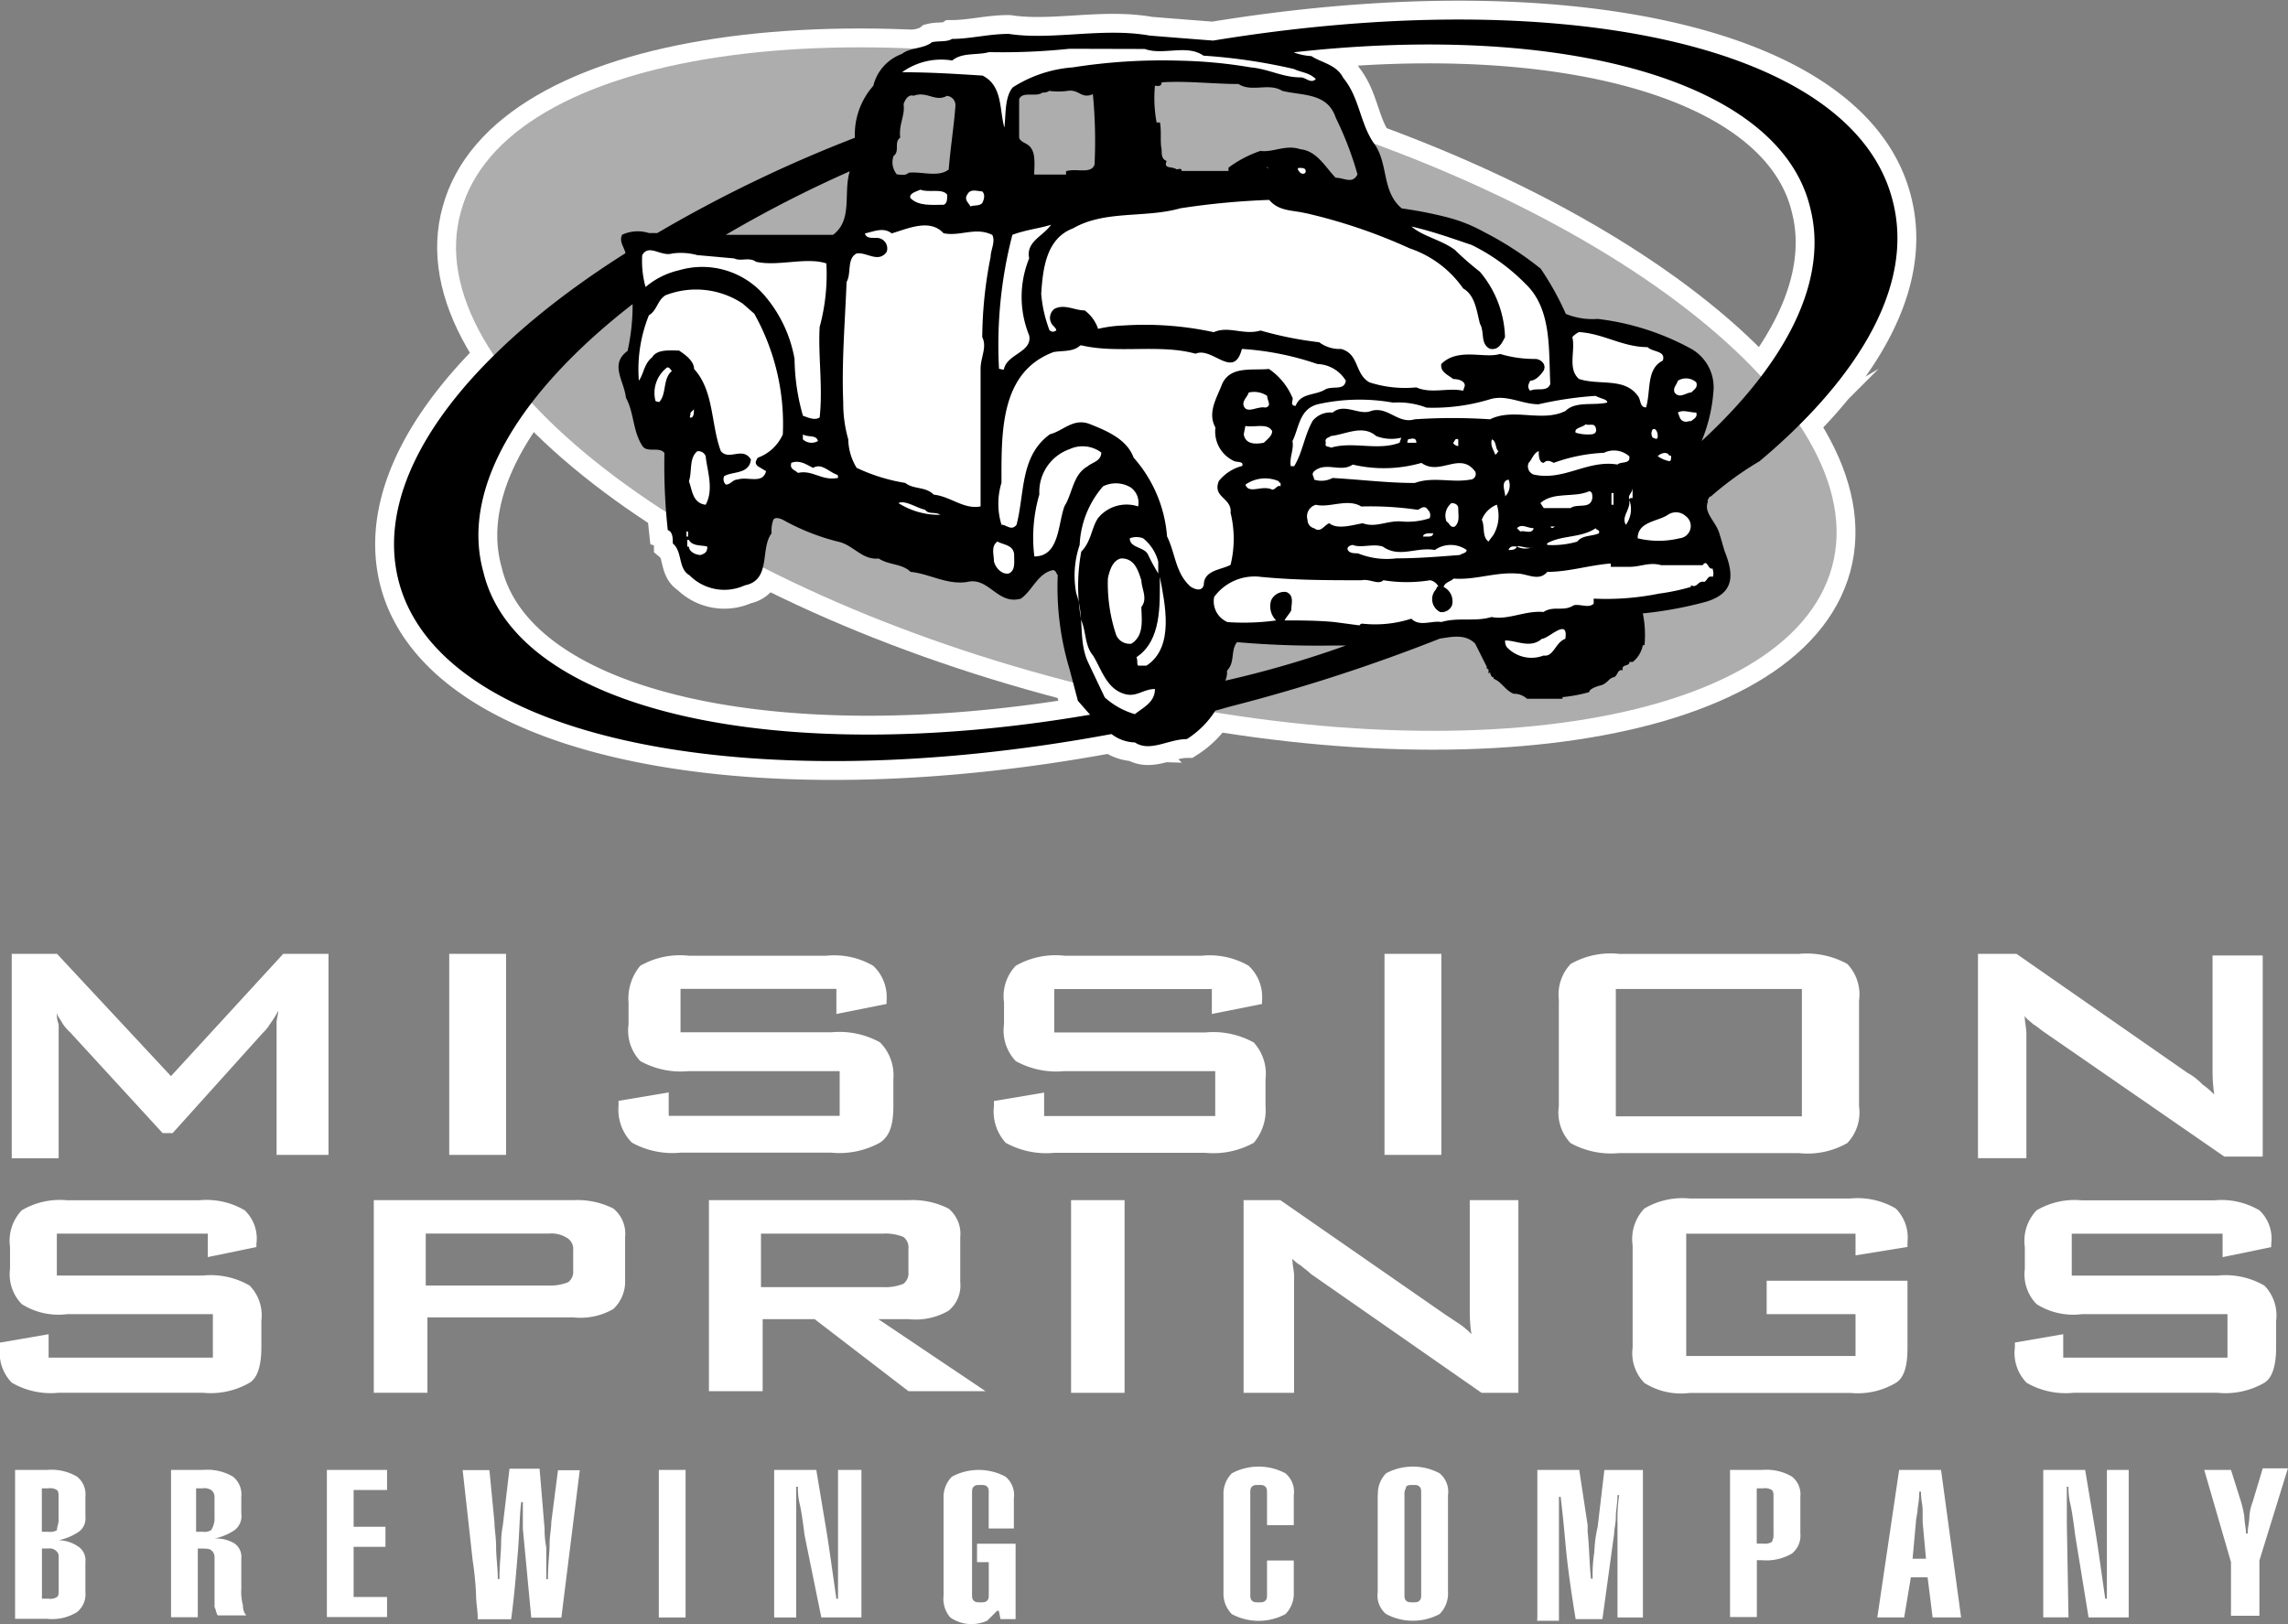 <?xml version="1.0" encoding="UTF-8"?> <svg xmlns="http://www.w3.org/2000/svg" width="68.422" height="48.583" viewBox="0 0 68.422 48.583"><rect x="0" y="0" width="68.422" height="48.583" fill="#808080" stroke="none"/><g id="Group_842" data-name="Group 842" transform="translate(0 -0.158)"><path id="Path_562" data-name="Path 562" d="M44.3,21.522l-.351-.4-.251-.952a8.465,8.465,0,0,1-.351-2.807c-.05-.05-.05-.15-.15-.15-.451.1-.6.6-.952.852-.7.2-.952-.652-1.6-.5-.6.1-1.153-.251-1.7-.3-.251-.251-.652-.2-.952-.4-.5.05-.752-.4-1.2-.5a6.686,6.686,0,0,1-1.654-.652c-.1-.05-.251-.1-.3,0a.977.977,0,0,0-.05.4c-.351.451,0,1.4-.8,1.554a1.463,1.463,0,0,1-1.654-.3c-.351-.2-.2-.7-.5-.952,0-.15,0-.351-.15-.4a17.747,17.747,0,0,1-.1-2.306c-.15-.2-.5,0-.652-.2-.3-.451-.251-1-.5-1.454-.05-.5-.5-1,.05-1.4a6.341,6.341,0,0,0,.15-1.4c-3.358,2.607-5.163,5.514-4.461,8.02,1,4.16,8.822,5.865,18.145,4.261m6.115-19.8a1.781,1.781,0,0,0,.5.1c.3.2.752.251.952.652.5.6.5,1.4.952,2.005.4.6.2,1.4.8,1.9a11.936,11.936,0,0,1,1.3.251,4.6,4.6,0,0,1,1.153.451,9.933,9.933,0,0,1,1.7,1.1,8.647,8.647,0,0,1,.752,1.353,2.113,2.113,0,0,0,.952.15,7.7,7.7,0,0,1,2.807.9,1.323,1.323,0,0,1,.652,1.3,4.749,4.749,0,0,1-.351,1.454C65.149,11,66.4,8.54,65.851,6.384c-.9-3.81-7.368-5.564-15.439-4.662M62.793,15.156c-.15.351.251.6.351,1,.05.15.1.351.15.5.3.752.251,1.253-.551,1.5a11.632,11.632,0,0,1-1.9.351,3.193,3.193,0,0,1,.05.952h-.05a.852.852,0,0,1-.3.5h-.1c0,.15-.251.05-.2.251-.15-.05-.15.15-.251.2-.2.05-.15.15-.4.251.2-.05-.351.05-.351.2a4.514,4.514,0,0,1-.8.15v.05H57.38a.569.569,0,0,0-.4-.15c-.251-.1-.351-.351-.6-.451,0-.05,0-.05-.05-.05l-.05-.1c0-.05,0-.05-.05,0v-.05c0-.1,0-.1-.05-.1l.1.05c.1,0-.15,0-.1-.1l-.351-.7c-.3-.3-.7-.2-1.053-.15a52.273,52.273,0,0,1-6.165,2.005c-.2.05-.351.1-.551.15a2.763,2.763,0,0,1-.852.852c-.551,0-1.1.4-1.554.1a1.2,1.2,0,0,1-.7-.251c-10.777,2.005-20,.2-21.3-4.511-.852-3.108,1.855-6.767,6.767-9.875-.05-.2-.2-.351-.1-.551a1.113,1.113,0,0,1,.8-.05h.251A40.546,40.546,0,0,1,37.28,4.279a2.2,2.2,0,0,1,.551-1.554,1.361,1.361,0,0,1,.852-.952c.251-.2.652-.15.9-.351.2-.05.451,0,.6-.1.551,0,1.1-.15,1.7-.15,1.3.2,2.807-.2,4.211.05.6.05,1.253.1,1.9.15,10.376-1.7,19.048.1,20.3,4.712.852,3.058-1.8,6.065-3.96,7.87a9.729,9.729,0,0,0-1.454,1.053c-.05,0-.1.1-.1.15" transform="translate(-11.715 0)" fill="#fff" stroke="#fff" stroke-miterlimit="10" stroke-width="1.128"></path><path id="Path_563" data-name="Path 563" d="M50.261,3.906C38.983.949,28.657,2.5,27.353,7.315,26,12.076,34.12,18.392,45.449,21.35c11.278,2.957,21.6,1.4,22.907-3.409,1.3-4.762-6.817-11.078-18.1-14.035" transform="translate(-13.569 -0.83)" fill="#adadad" stroke="#fff" stroke-miterlimit="10" stroke-width="1.128"></path><path id="Path_564" data-name="Path 564" d="M50.261,3.906C38.983.949,28.657,2.5,27.353,7.315,26,12.076,34.12,18.392,45.449,21.35c11.278,2.957,21.6,1.4,22.907-3.409,1.3-4.762-6.817-11.078-18.1-14.035" transform="translate(-13.569 -0.83)" fill="#adadad"></path><path id="Path_565" data-name="Path 565" d="M44.3,21.522l-.351-.4-.251-.952a8.465,8.465,0,0,1-.351-2.807c-.05-.05-.05-.15-.15-.15-.451.1-.6.6-.952.852-.7.2-.952-.652-1.6-.5-.6.1-1.153-.251-1.7-.3-.251-.251-.652-.2-.952-.4-.5.05-.752-.4-1.2-.5a6.686,6.686,0,0,1-1.654-.652c-.1-.05-.251-.1-.3,0a.977.977,0,0,0-.05.4c-.351.451,0,1.4-.8,1.554a1.463,1.463,0,0,1-1.654-.3c-.351-.2-.2-.7-.5-.952,0-.15,0-.351-.15-.4a17.747,17.747,0,0,1-.1-2.306c-.15-.2-.5,0-.652-.2-.3-.451-.251-1-.5-1.454-.05-.5-.5-1,.05-1.4a6.341,6.341,0,0,0,.15-1.4c-3.358,2.607-5.163,5.514-4.461,8.02,1,4.16,8.822,5.865,18.145,4.261m6.115-19.8a1.781,1.781,0,0,0,.5.1c.3.2.752.251.952.652.5.6.5,1.4.952,2.005.4.6.2,1.4.8,1.9a11.936,11.936,0,0,1,1.3.251,4.6,4.6,0,0,1,1.153.451,9.933,9.933,0,0,1,1.7,1.1,8.647,8.647,0,0,1,.752,1.353,2.113,2.113,0,0,0,.952.15,7.7,7.7,0,0,1,2.807.9,1.323,1.323,0,0,1,.652,1.3,4.749,4.749,0,0,1-.351,1.454C65.149,11,66.4,8.54,65.851,6.384c-.9-3.81-7.368-5.564-15.439-4.662M62.793,15.156c-.15.351.251.6.351,1,.05.15.1.351.15.5.3.752.251,1.253-.551,1.5a11.632,11.632,0,0,1-1.9.351,3.193,3.193,0,0,1,.05.952h-.05a.852.852,0,0,1-.3.5h-.1c0,.15-.251.05-.2.251-.15-.05-.15.15-.251.2-.2.05-.15.15-.4.251.2-.05-.351.05-.351.2a4.514,4.514,0,0,1-.8.15v.05H57.38a.569.569,0,0,0-.4-.15c-.251-.1-.351-.351-.6-.451,0-.05,0-.05-.05-.05l-.05-.1c0-.05,0-.05-.05,0v-.05c0-.1,0-.1-.05-.1l.1.05c.1,0-.15,0-.1-.1l-.351-.7c-.3-.3-.7-.2-1.053-.15a52.273,52.273,0,0,1-6.165,2.005c-.2.05-.351.1-.551.15a2.763,2.763,0,0,1-.852.852c-.551,0-1.1.4-1.554.1a1.2,1.2,0,0,1-.7-.251c-10.777,2.005-20,.2-21.3-4.511-.852-3.108,1.855-6.767,6.767-9.875-.05-.2-.2-.351-.1-.551a1.113,1.113,0,0,1,.8-.05h.251A40.546,40.546,0,0,1,37.28,4.279a2.2,2.2,0,0,1,.551-1.554,1.361,1.361,0,0,1,.852-.952c.251-.2.652-.15.9-.351.2-.05.451,0,.6-.1.551,0,1.1-.15,1.7-.15,1.3.2,2.807-.2,4.211.05.6.05,1.253.1,1.9.15,10.376-1.7,19.048.1,20.3,4.712.852,3.058-1.8,6.065-3.96,7.87a9.729,9.729,0,0,0-1.454,1.053c-.05,0-.1.1-.1.15" transform="translate(-11.715 0)"></path><path id="Path_566" data-name="Path 566" d="M91.6,37.412c-.3.1-.351.551-.652.5a1.009,1.009,0,0,1-1.1-.251.3.3,0,0,1-.05-.2c.351,0,.752.251,1.1-.05.2,0,.8-.652.7,0" transform="translate(-44.787 -18.145)" fill="#fff"></path><path id="Path_567" data-name="Path 567" d="M68.1,36.657H67.85c-.05-.05,0-.15-.05-.251.752-.5.7-1.554.7-2.406.15.8.451,2.105-.4,2.657" transform="translate(-33.815 -16.588)" fill="#fff"></path><path id="Path_568" data-name="Path 568" d="M67.1,33.552c0,.251.2.551,0,.8,0,.351.1.852-.3,1.1a.438.438,0,0,1-.451-.251,4.848,4.848,0,0,1-.251-1.7c.05-.251.15-.551.4-.6.4,0,.5.351.6.652" transform="translate(-32.967 -16.039)" fill="#fff"></path><path id="Path_569" data-name="Path 569" d="M90.251,32.19c.1-.05.351.1.5,0a.574.574,0,0,1-.5,0c-.05.1-.15.1-.251.1.05-.15.2-.1.251-.1Z" transform="translate(-44.887 -15.68)" fill="#fff"></path><path id="Path_570" data-name="Path 570" d="M91.926,34.669c.05-.05.1-.05.15-.1.05.15-.2.15-.2.351a.331.331,0,0,1-.3.05c-.2-.15-.1-.351-.1-.551.15-.2.451,0,.451.251" transform="translate(-45.61 -16.756)" fill="#fff"></path><path id="Path_571" data-name="Path 571" d="M76.751,35.042c.05-.05.05-.05.1-.05a3.517,3.517,0,0,0,1.454-.15c.251.251.6.05.9.1.5-.15,1,0,1.5-.15.5.1,1-.2,1.554-.15.3-.2.6,0,.9-.2.2-.05.451.1.6-.05v-.15a7.944,7.944,0,0,0,1.955-.15h0a6.446,6.446,0,0,0,.952-.2v-.05c.2.1.2-.15.4-.1.1-.05.1-.2.251-.15.05-.1,0-.2,0-.251-.15.05-.15-.3-.3-.1H85.774c-.351-.1-.6.05-.952.05H84.27v-.1c-.652.05-1.253.251-1.9.251-.251.3-.6.05-.9.05-.652-.05-1.253.2-1.9.15-.1.1-.251.1-.3.251a.475.475,0,0,1,.251.551.336.336,0,0,1-.351.2.43.43,0,0,1-.15-.652c.05-.05.05-.15.1-.1a.353.353,0,0,0-.251-.2,4.392,4.392,0,0,1-1.4,0c-.15.15-.4-.05-.652,0-1.053,0-1.955,0-3.008-.1a1.494,1.494,0,0,0-1.4.6.675.675,0,0,0,.4.752,7.058,7.058,0,0,0,1.454-.05.592.592,0,0,1-.15-.6.438.438,0,0,1,.451-.251c.251.1.15.351.15.551-.05.1-.15.2-.2.3.451,0,1,0,1.5.05h0Z" transform="translate(-36.1 -16.177)" fill="#fff"></path><path id="Path_572" data-name="Path 572" d="M81.443,32.15c.5.351,1,0,1.554.1a.828.828,0,0,1,.952,0c0,.1-.15.1-.2.15-.652.05-1.253.1-1.9.1a2.3,2.3,0,0,1-1.153-.15c-.1,0-.251,0-.3-.1s.1-.15.15-.15c.251.1.6-.05.9.05" transform="translate(-40.089 -15.64)" fill="#fff"></path><path id="Path_573" data-name="Path 573" d="M59.877,32.251c0,.251.05.5-.15.6-.2.05-.4-.15-.451-.351,0-.2-.1-.451.1-.6.2.1.451.1.5.351" transform="translate(-29.551 -15.541)" fill="#fff"></path><path id="Path_574" data-name="Path 574" d="M97.2,31.8h0Z" transform="translate(-48.478 -15.491)" fill="#fff"></path><path id="Path_575" data-name="Path 575" d="M41.6,32c0,.15-.05.2-.2.251-.15,0-.351-.1-.351-.251H41v-.2h.05c.1.2.4.15.551.2" transform="translate(-20.448 -15.491)" fill="#fff"></path><path id="Path_576" data-name="Path 576" d="M68.252,32.364h0v.351h0a5.466,5.466,0,0,1-.3-.551c-.1-.251-.551-.2-.551-.5a.553.553,0,0,1,.4,0,1.318,1.318,0,0,1,.451.7" transform="translate(-33.615 -15.403)" fill="#fff"></path><path id="Path_577" data-name="Path 577" d="M85.2,31.4c0,.1-.1.1-.15.1H84.9c0-.1.15-.1.3-.1" transform="translate(-42.343 -15.291)" fill="#fff"></path><line id="Line_36" data-name="Line 36" y1="0.15" transform="translate(20.552 16.059)" fill="none" stroke="#fff" stroke-miterlimit="10" stroke-width="0.047"></line><path id="Path_578" data-name="Path 578" d="M93.854,31.2v.05c-.2.1-.5.05-.652.251a2.629,2.629,0,0,1-.9.1v-.05c.451-.251,1-.15,1.454-.451,0,.05.1.05.1.1" transform="translate(-46.034 -15.142)" fill="#fff"></path><path id="Path_579" data-name="Path 579" d="M92.65,31c-.05,0-.1.1-.15,0Z" transform="translate(-46.134 -15.092)" fill="#fff"></path><path id="Path_580" data-name="Path 580" d="M91,31.033c-.05.2-.3.05-.4.1l-.1-.1c.15-.15.3,0,.5,0" transform="translate(-45.136 -15.075)" fill="#fff"></path><path id="Path_581" data-name="Path 581" d="M56.3,30.5h0Z" transform="translate(-28.079 -14.842)" fill="#fff"></path><path id="Path_582" data-name="Path 582" d="M88.751,30.6l-.15.2c-.2-.15-.1-.451-.2-.652a.8.8,0,0,1,.451-.451,1.126,1.126,0,0,1-.1.9" transform="translate(-44.089 -14.443)" fill="#fff"></path><path id="Path_583" data-name="Path 583" d="M79.591,29.7a9.726,9.726,0,0,1,1.7.1c.1-.05.2-.15.3,0a.22.22,0,0,1,.05.251,2.078,2.078,0,0,1-.8.1c-.451-.05-.8.2-1.2.05-.3.05-.752.2-1,0-.15.05-.251.3-.451.15a.256.256,0,0,1-.2-.251.359.359,0,0,1,.251-.451c.4.1.952-.2,1.353.05" transform="translate(-38.889 -14.391)" fill="#fff"></path><path id="Path_584" data-name="Path 584" d="M86.623,29.75c0,.251.05.4-.1.551-.15.05-.15-.1-.251-.15a.475.475,0,0,1,.15-.551c.1,0,.2.05.2.15" transform="translate(-43.014 -14.393)" fill="#fff"></path><path id="Path_585" data-name="Path 585" d="M54.853,29.928a2.262,2.262,0,0,1-1.253-.351c.2-.1.551.15.8.2.1.15.3.05.451.15" transform="translate(-26.733 -14.37)" fill="#fff"></path><path id="Path_586" data-name="Path 586" d="M96.958,30.152h0c-.15-.251.15-.451.1-.752a.8.8,0,0,1-.1.752" transform="translate(-48.336 -14.294)" fill="#fff"></path><line id="Line_37" data-name="Line 37" y1="0.351" transform="translate(48.221 14.906)" fill="none" stroke="#fff" stroke-miterlimit="10" stroke-width="0.062"></line><path id="Path_587" data-name="Path 587" d="M93.454,29.1c-.05.351-.451.15-.652.3H92l-.1-.15c.4-.351,1-.15,1.454-.351.1,0,.1.1.1.2" transform="translate(-45.835 -14.044)" fill="#fff"></path><path id="Path_588" data-name="Path 588" d="M97.29,29c-.05,0-.1,0-.1.05-.05-.15.1-.2.1-.351Z" transform="translate(-48.468 -13.945)" fill="#fff"></path><path id="Path_589" data-name="Path 589" d="M65.81,28.56a.557.557,0,0,1,.2.551,1.1,1.1,0,0,0-1.2.351c-.2.3-.2.7-.5,1a5.663,5.663,0,0,0,0,2.055c.15.351.1.752.351,1.053.251.4.4,1,.952,1.153.351.1.551-.15.9-.15,0,.4-.351.551-.6.752a2.308,2.308,0,0,1-.9-.5l-.5-1.053c-.3-.652-.1-1.353-.351-2.055a2.839,2.839,0,0,1,.1-1.454,2.86,2.86,0,0,1,.7-1.754.865.865,0,0,1,.852.05" transform="translate(-31.975 -13.804)" fill="#fff"></path><path id="Path_590" data-name="Path 590" d="M89.856,28.2a.461.461,0,0,1-.1.5c0-.15-.15-.451.1-.5" transform="translate(-44.743 -13.695)" fill="#fff"></path><path id="Path_591" data-name="Path 591" d="M75.353,28.268v.1c-.1-.05-.15.1-.251.1-.3-.15-.7.15-.8-.15a1.022,1.022,0,0,1,1-.1.049.049,0,0,0,.05.05" transform="translate(-37.057 -13.663)" fill="#fff"></path><path id="Path_592" data-name="Path 592" d="M83.168,27.451a.169.169,0,0,1-.15.251c-.551.1-1.1-.1-1.654.1-.8,0-1.6-.1-2.456-.15a.71.71,0,0,1-.551.05c0-.1-.1-.15,0-.251.351-.3.8.05,1.153-.2a4.067,4.067,0,0,0,2.055-.05c.551.4,1.153-.351,1.6.251" transform="translate(-39.057 -13.196)" fill="#fff"></path><path id="Path_593" data-name="Path 593" d="M48.543,27.518c.05,0,.05.05.05.1-.5.1-.752-.251-1.2-.15-.1-.1-.251-.1-.2-.3.251-.1.451.05.652.15.251-.15.451.1.7.2" transform="translate(-23.531 -13.164)" fill="#fff"></path><path id="Path_594" data-name="Path 594" d="M99.251,26.706c0-.05.05,0,.05,0,0,.05,0,.15-.05.15a.872.872,0,0,1-.351-.15c.1-.1.3-.15.351,0" transform="translate(-49.326 -12.903)" fill="#fff"></path><path id="Path_595" data-name="Path 595" d="M94.189,26.635c.05.251-.251.15-.351.251-.9-.15-1.6.5-2.506.3a.259.259,0,0,1-.15-.351c.1-.1.15-.3.3-.351,0,.1,0,.351.15.351.1-.1.2-.05.3,0a5.013,5.013,0,0,1,1.5-.3.686.686,0,0,1,.752.1" transform="translate(-45.467 -12.832)" fill="#fff"></path><path id="Path_596" data-name="Path 596" d="M41.6,26.65c.05.451.251,1,0,1.454-.4-.05-.4-.451-.5-.7.1-.3,0-.7.251-.9a.232.232,0,0,1,.251.15" transform="translate(-20.498 -12.847)" fill="#fff"></path><path id="Path_597" data-name="Path 597" d="M63.651,26.419c0,.251-.3.3-.4.4-.451.251-.451.8-.7,1.2-.2.551-.15,1.5-.9,1.5a4.593,4.593,0,0,1,.15-1.855,1.355,1.355,0,0,1,.9-1.353.929.929,0,0,1,.952.1" transform="translate(-30.719 -12.716)" fill="#fff"></path><path id="Path_598" data-name="Path 598" d="M89.187,26.151c-.05.05-.05.1-.1.1-.05-.15-.15-.251-.1-.451.15.05.1.3.2.351" transform="translate(-44.375 -12.498)" fill="#fff"></path><path id="Path_599" data-name="Path 599" d="M86.85,25.987c-.05,0-.15-.05-.15-.1.05-.05.05-.15.15-.1Z" transform="translate(-43.241 -12.485)" fill="#fff"></path><path id="Path_600" data-name="Path 600" d="M84.228,25.875h-.251c-.05,0,0-.05,0-.1.05,0,.251-.1.251.1" transform="translate(-41.872 -12.473)" fill="#fff"></path><path id="Path_601" data-name="Path 601" d="M48.351,25.7a.382.382,0,0,1-.451-.05V25.5c.15.1.4,0,.451.2" transform="translate(-23.89 -12.349)" fill="#fff"></path><path id="Path_602" data-name="Path 602" d="M81.346,25.483l-.05.15c-.652.251-1.4-.05-2.055.15-.05-.05-.2,0-.15-.15-.05-.15.1-.15.15-.2.451-.05.952-.351,1.353,0a1.261,1.261,0,0,0,.752.05" transform="translate(-39.441 -12.232)" fill="#fff"></path><path id="Path_603" data-name="Path 603" d="M98.713,25.391c0,.15-.1.05-.15.05a.228.228,0,0,1,0-.251c.1-.05.15.1.15.2" transform="translate(-49.139 -12.189)" fill="#fff"></path><path id="Path_604" data-name="Path 604" d="M75.052,25.15c0,.15-.15.251-.251.351-.251.05-.551.05-.6-.251L74.25,25c.3.05.652-.1.8.15" transform="translate(-37.007 -12.099)" fill="#fff"></path><path id="Path_605" data-name="Path 605" d="M94.595,25c.05.15-.05.2-.15.2a1.245,1.245,0,0,1-.451-.05c-.05-.15.2-.15.3-.251.1.05.251-.05.3.1" transform="translate(-46.875 -12.049)" fill="#fff"></path><path id="Path_606" data-name="Path 606" d="M100.651,24.156c.05.15-.1.2-.15.251-.1,0-.15.05-.251,0s-.1-.15-.15-.251c.15-.1.351,0,.551,0" transform="translate(-49.924 -11.656)" fill="#fff"></path><path id="Path_607" data-name="Path 607" d="M41.178,24.251c-.05,0,0-.05,0-.15l.1-.1c0,.1,0,.251-.1.251" transform="translate(-20.526 -11.6)" fill="#fff"></path><path id="Path_608" data-name="Path 608" d="M86.463,23.4c-.4.1-.952-.05-1.253.251-.7.351-1.554-.1-2.256.251a16.936,16.936,0,0,0-2.256,0c-.5.15-.8-.4-1.3-.251-.351.15-.8-.251-1.153.05a.675.675,0,0,0-.6.251c-.251.451-.3.952-.551,1.353h-.1c-.05-.251.1-.5.05-.752.2-.4.2-.952.752-1.1a5.7,5.7,0,0,1,2.256-.05,2.331,2.331,0,0,1,1,.15,5.842,5.842,0,0,0,1.9-.251c.5-.15.952.15,1.454.15a10.773,10.773,0,0,1,1.7-.251c.2.1.351.1.351.2" transform="translate(-38.393 -11.201)" fill="#fff"></path><path id="Path_609" data-name="Path 609" d="M74.892,23.081c0,.15.15.3-.05.351-.251-.05-.551.2-.652-.05-.05-.15.1-.251.15-.4a.7.7,0,0,1,.551.1" transform="translate(-36.997 -11.082)" fill="#fff"></path><path id="Path_610" data-name="Path 610" d="M100.538,22.281c.05.15-.05.2-.15.3-.15,0-.351.2-.5,0-.05-.15.05-.2.1-.351a.456.456,0,0,1,.551.05" transform="translate(-49.811 -10.683)" fill="#fff"></path><path id="Path_611" data-name="Path 611" d="M39.585,21.6c-.3.251-.15.7-.4.952,0-.05-.05,0-.1-.05a.959.959,0,0,1,.351-1c.1,0,.1.1.15.1" transform="translate(-19.484 -10.354)" fill="#fff"></path><path id="Path_612" data-name="Path 612" d="M55.4,11.05c0,.15,0,.251-.1.3-.351,0-.752.05-1-.2-.05-.15.2-.2.3-.251.251.1.652-.05.8.15" transform="translate(-27.075 -5.067)" fill="#fff"></path><path id="Path_613" data-name="Path 613" d="M61.068,2.5c.551.2,1.253-.15,1.754.2a16.805,16.805,0,0,1,2.707.4c.2.1.451.1.652.3-.15.15-.3-.05-.451-.05-.551,0-.952-.251-1.5-.3a14.276,14.276,0,0,0-2.105-.2,17.247,17.247,0,0,0-3.208.2,3.864,3.864,0,0,0-1.8.6c-.251.3-.2.852-.251,1.2-.15-.551-.05-1.253-.652-1.554-.8-.05-1.554-.1-2.406-.1a2,2,0,0,1,1.5-.351c.3-.251.752-.15,1.1-.251a19.317,19.317,0,0,0,2.406-.1Z" transform="translate(-26.832 -0.877)" fill="#fff"></path><path id="Path_614" data-name="Path 614" d="M70.02,11.9a16.2,16.2,0,0,1,3.108,1.053,3.189,3.189,0,0,1,1.6,1.2c.351.2.4.652.5,1.053.15.251,0,.6.3.752.251.05.351-.15.451-.351a3.167,3.167,0,0,0-.752-1.955A8.714,8.714,0,0,1,74.481,13c-.4-.3-.952-.4-1.3-.7.652.15,1.2.351,1.8.551a5.917,5.917,0,0,1,1.6,1.153c.8.752.7,1.955.752,3.008-.1.251-.4.1-.6.2-.1-.1-.05-.2,0-.3.15,0,.3-.15.4-.3.1-.2-.1-.351-.251-.351a3.562,3.562,0,0,1-1.053-.15c-.451.15-1.253-.2-1.754.3-.05.251.251.351.351.451.15,0,.351.05.351.2l-.05.15c-.451-.1-.952.1-1.4-.1a3.455,3.455,0,0,1-1.4-.15c-.451-.251-.3-.852-.852-1a1.007,1.007,0,0,1-.652-.2,10.872,10.872,0,0,1-1.754-.351c-.5.15-.952-.15-1.4.05a9.728,9.728,0,0,0-2.707-.2,3.869,3.869,0,0,0-.752.1,1.132,1.132,0,0,0-.4-.551c-.3,0-.6-.2-.9-.05a.338.338,0,0,0-.05.5c.05.05.1.1.1.15-.1.05-.1.05-.2,0a3.935,3.935,0,0,1-.251-1.1c.05-.752.15-1.654.952-1.955.952-.551,2.155-.3,3.208-.6a22.726,22.726,0,0,1,2.657-.251c.3.351.7.3,1.1.4" transform="translate(-30.972 -5.366)" fill="#fff"></path><path id="Path_615" data-name="Path 615" d="M65.42,20.451c.5-.251,1.153.8,1.4-.15a8.583,8.583,0,0,1,2.256.451,1.034,1.034,0,0,1,.852.5c-.05.3-.351.15-.6.251-.3.2-.752.1-.9.5-.2,0-.05-.2-.1-.251a1.958,1.958,0,0,0-.7-.852c-.5.05-1.153-.1-1.4.451-.15.4-.451.852-.2,1.3a.971.971,0,0,0,.551,1c.1.05.3,0,.251.15a1.318,1.318,0,0,0-.7.451c-.2.5.4.5.351.952a3.259,3.259,0,0,1,0,1.554c-.251.15-.8.15-.8.6-.05.2-.251.15-.4.05-.451-.4-.451-1-.7-1.5a4.011,4.011,0,0,0-1-2.356c-.2-.551-.8-.8-1.3-1s-.8.2-1.2.3c-.9.652-.752,1.754-1,2.707-.15.2-.3,0-.451,0a2.134,2.134,0,0,1,0-1.253c0-1.5-.05-3.308,1.554-3.91.251-.05.6,0,.8-.2h.05c1.053.251,2.356-.05,3.409.251" transform="translate(-29.681 -9.705)" fill="#fff"></path><path id="Path_616" data-name="Path 616" d="M53.294,13.263c.5.1.952-.2,1.454.05.1.2-.05.451-.05.652a12.632,12.632,0,0,0-.251,2.406c.15.3-.05.6-.05.952v4.11c-.5.1-.9-.3-1.4-.351-.251-.251-.6-.15-.852-.351a5.4,5.4,0,0,1-1.454-.451,1.69,1.69,0,0,1-.251-.852,3.909,3.909,0,0,1-.15-1.1c-.05-1.2.05-2.356.1-3.609.15-.251,0-.7.3-.852.3-.05.652.3.9-.05a.317.317,0,0,0-.2-.4c-.15-.05-.4.05-.451-.15.251-.05.551-.2.8,0,.5-.15,1.153-.451,1.554,0" transform="translate(-25.073 -6.127)" fill="#fff"></path><path id="Path_617" data-name="Path 617" d="M41.043,14.754c.2.1.451-.05.652.1.652.15,1.5-.15,2.105.05a6.013,6.013,0,0,1-.2,1.9c-.05.852.1,1.8,0,2.707-.15.1-.351,0-.5-.05a6.366,6.366,0,0,1-.251-1.7,3.973,3.973,0,0,0-.9-1.9,2.458,2.458,0,0,0-2.556-.752,2.368,2.368,0,0,0-1,.5,2.93,2.93,0,0,1-.1-.952c.2-.351.551.05.9-.05a1.847,1.847,0,0,1,.752.05Z" transform="translate(-19.088 -6.866)" fill="#fff"></path><path id="Path_618" data-name="Path 618" d="M41.546,17.561A6.753,6.753,0,0,1,42.4,21.17a1.3,1.3,0,0,1-.752.7c-.05.1-.1.15,0,.251l.251.15c-.1.4-.551.15-.852.251-.15,0-.2.15-.351.15a.22.22,0,0,1-.05-.251c.251-.15.752-.05.8-.5-.251-.4-.652.05-.9-.251-.3-.8-.2-1.8-.8-2.456,0-.251-.3-.451-.451-.551-.251,0-.652-.05-.8.2-.251.2-.251.5-.4.7a4.334,4.334,0,0,1,.3-1.955c.251-.15.251-.451.5-.6a2.523,2.523,0,0,1,2.306.251Z" transform="translate(-18.99 -8.019)" fill="#fff"></path><path id="Path_619" data-name="Path 619" d="M61.142,13c-.251.351-.752.5-.652,1a3.058,3.058,0,0,0,0,2.306c.1.5-.652.551-.752,1,0,.05-.1,0-.15,0a13.15,13.15,0,0,1,.4-4.01c.4-.15.852-.2,1.153-.3" transform="translate(-29.713 -6.114)" fill="#fff"></path><path id="Path_620" data-name="Path 620" d="M96.056,19.851c.15.15.551.1.451.4-.5.251-.351.9-.5,1.4-.2,0-.15-.251-.251-.351-.4-.551-1.153-.3-1.754-.5-.351-.3-.1-.852-.2-1.253a.692.692,0,0,1,.2-.15c.752.05,1.3.451,2.055.451" transform="translate(-46.782 -9.306)" fill="#fff"></path><path id="Path_621" data-name="Path 621" d="M99.154,30.274a.369.369,0,0,1-.2.652,2.648,2.648,0,0,1-1.253,0c0-.5.6-.5.9-.7a.429.429,0,0,1,.551.05" transform="translate(-48.727 -14.666)" fill="#fff"></path><path id="Path_622" data-name="Path 622" d="M58.118,10.975c.1.1.05.251,0,.351-.1.1-.251.05-.351.1-.05-.1-.2-.2-.1-.351.1-.2.3-.1.451-.1" transform="translate(-28.744 -5.092)" fill="#fff"></path><path id="Path_623" data-name="Path 623" d="M77.663,9.7h0c0,.1-.15.1-.2,0-.05-.05-.05-.1,0-.1.1,0,.2,0,.2.1" transform="translate(-38.615 -4.419)" fill="#fff"></path><path id="Path_624" data-name="Path 624" d="M75.65,9.55H75.6V9.5h0a.049.049,0,0,0,.05.05" transform="translate(-37.705 -4.369)" fill="#fff"></path><path id="Path_625" data-name="Path 625" d="M76.709,38h-.351a27.692,27.692,0,0,1-2.907-.1c-.2.251-.05.6-.3.852a.636.636,0,0,1-.05.3A30.912,30.912,0,0,0,76.709,38" transform="translate(-36.458 -18.533)" fill="#adadad"></path><path id="Path_626" data-name="Path 626" d="M43.3,11.7h3.208c.6-.451.3-1.253.5-1.9A36.731,36.731,0,0,0,43.3,11.7" transform="translate(-21.596 -4.518)" fill="#adadad"></path><path id="Path_627" data-name="Path 627" d="M71.394,4.536c.4.251.9-.05,1.3.2.6.15,1.353.05,1.6.8a9.969,9.969,0,0,1,.652,1.7c-.15.3-.4.1-.652.1-.3-.3-.551-.8-1.053-.852-.451-.15-.8.1-1.2.05a3.466,3.466,0,0,0-.952.5v.1h-1.4c0-.1-.1-.05-.15-.05-.15-.1-.4,0-.3-.251-.15-.05-.15-.2-.15-.351-.05-.2,0-.551-.05-.8h-.1a3.981,3.981,0,0,1-.05-1.1c.05,0,.2.05.2-.1.752-.05,1.554.05,2.306.05" transform="translate(-34.351 -1.861)" fill="#adadad"></path><path id="Path_628" data-name="Path 628" d="M62.254,4.994c.351-.05.4.251.752.1a14.591,14.591,0,0,1,.05,2.105c-.1.3-.551.1-.852.2v.1h-.952c0-.251.05-.6-.1-.8-.1-.15-.3-.15-.351-.3V5.245c.1-.251.5-.05.7-.2a.3.3,0,0,0,.2-.05,1.994,1.994,0,0,0,.551,0Z" transform="translate(-30.324 -2.119)" fill="#adadad"></path><path id="Path_629" data-name="Path 629" d="M54.874,5.262a.281.281,0,0,1,.251.3c-.05.652-.15,1.253-.2,1.9-.3.251-.852.05-1.2.1-.1.1-.251.05-.351.05a.567.567,0,0,1-.1-.551c.2-.15,0-.4.2-.551-.05-.4.15-.652.1-1,.05-.15.15-.3.3-.251.4-.15.652.2,1,0" transform="translate(-26.553 -2.236)" fill="#adadad"></path><path id="Path_630" data-name="Path 630" d="M66.517,72.153H61.955v1.253h4.361a2.32,2.32,0,0,1,1.4.3,1.274,1.274,0,0,1,.351,1.053v.8c0,.5-.1.9-.351,1.053a2.32,2.32,0,0,1-1.4.3H62.005a2.32,2.32,0,0,1-1.4-.3,1.274,1.274,0,0,1-.351-1.053v-.15L61.7,75.16v.7h4.912v-1.3H62.256a2.046,2.046,0,0,1-1.353-.3,1.274,1.274,0,0,1-.351-1.053v-.652a1.325,1.325,0,0,1,.351-1.1,2.243,2.243,0,0,1,1.353-.3h3.96a2.243,2.243,0,0,1,1.353.3,1.162,1.162,0,0,1,.351,1v.1l-1.454.3v-.7Zm-11.028,0H50.426v3.659h5.063V74.559H52.832v-1h4.211v2.005c0,.551-.1.9-.351,1.053a2.243,2.243,0,0,1-1.353.3H50.527a2.046,2.046,0,0,1-1.353-.3,1.274,1.274,0,0,1-.351-1.053V72.5a1.325,1.325,0,0,1,.351-1.1,2.243,2.243,0,0,1,1.353-.3h4.812a2.243,2.243,0,0,1,1.353.3,1.225,1.225,0,0,1,.351,1v.15l-1.554.251v-.652m-18.3,4.762V71.15h1.1l4.912,3.409.451.3a2.18,2.18,0,0,1,.351.3,4.41,4.41,0,0,1-.05-.7V71.15h1.454v5.764h-1.1L39.2,73.356c-.1-.1-.251-.2-.3-.251a1.094,1.094,0,0,1-.251-.2c0,.2.05.351.05.5v3.509h-1.5M32.03,71.15h1.6v5.764h-1.6ZM21.2,76.915V71.15h5.965a2.392,2.392,0,0,1,1.2.251.972.972,0,0,1,.351.852v1.353a.972.972,0,0,1-.351.852,1.958,1.958,0,0,1-1.2.251h-.9l3.208,2.155H27.168l-2.807-2.155H22.807v2.155H21.2m5.213-4.712H22.757v1.6h3.659a1.44,1.44,0,0,0,.6-.1.39.39,0,0,0,.15-.351v-.7a.39.39,0,0,0-.15-.351,1.44,1.44,0,0,0-.6-.1M11.178,76.915V71.15h5.965a2.392,2.392,0,0,1,1.2.251.972.972,0,0,1,.351.852v1.3a1.123,1.123,0,0,1-.351.852,1.958,1.958,0,0,1-1.2.251H12.782v2.256h-1.6m5.213-4.762H12.732v1.554h3.659a1.44,1.44,0,0,0,.6-.1.39.39,0,0,0,.15-.351v-.6a.39.39,0,0,0-.15-.351.871.871,0,0,0-.6-.15m-10.125,0H1.7v1.253H6.065a2.32,2.32,0,0,1,1.4.3,1.274,1.274,0,0,1,.351,1.053v.8c0,.5-.1.9-.351,1.053a2.32,2.32,0,0,1-1.4.3H1.754a2.32,2.32,0,0,1-1.4-.3A1.274,1.274,0,0,1,0,75.561v-.15l1.454-.251v.7H6.366v-1.3H2.005a2.046,2.046,0,0,1-1.353-.3A1.274,1.274,0,0,1,.3,73.205v-.652a1.325,1.325,0,0,1,.351-1.1,2.243,2.243,0,0,1,1.353-.3h3.96a2.243,2.243,0,0,1,1.353.3,1.162,1.162,0,0,1,.351,1v.1l-1.454.3v-.7" transform="translate(0 -35.091)" fill="#fff" fill-rule="evenodd"></path><path id="Path_631" data-name="Path 631" d="M59.5,62.515V56.5H60.65l5.113,3.559a1.762,1.762,0,0,1,.451.351,2.18,2.18,0,0,1,.351.3,4.765,4.765,0,0,1-.05-.7V56.55h1.5v6.015H66.866L61.5,58.856c-.15-.1-.251-.2-.351-.251-.1-.1-.2-.15-.251-.251,0,.2.05.351.05.551v3.709H59.5ZM48.67,61.362h5.564v-3.81H48.67Zm-1.7-3.459a1.325,1.325,0,0,1,.351-1.1,2.4,2.4,0,0,1,1.454-.3h5.363a2.506,2.506,0,0,1,1.454.3,1.325,1.325,0,0,1,.351,1.1v3.158a1.325,1.325,0,0,1-.351,1.1,2.4,2.4,0,0,1-1.454.3H48.77a2.506,2.506,0,0,1-1.454-.3,1.325,1.325,0,0,1-.351-1.1V57.9m-5.213-1.4h1.7v6.015h-1.7ZM36.64,57.553H31.878v1.3h4.511a2.506,2.506,0,0,1,1.454.3,1.392,1.392,0,0,1,.351,1.1v.8a1.513,1.513,0,0,1-.351,1.1,2.506,2.506,0,0,1-1.454.3H31.878a2.506,2.506,0,0,1-1.454-.3,1.392,1.392,0,0,1-.351-1.1v-.15l1.5-.251v.7H36.69V60.009H32.179a2.506,2.506,0,0,1-1.454-.3,1.325,1.325,0,0,1-.351-1.1v-.652a1.325,1.325,0,0,1,.351-1.1,2.4,2.4,0,0,1,1.454-.3h4.11a2.32,2.32,0,0,1,1.4.3,1.285,1.285,0,0,1,.4,1.053V58l-1.5.3v-.752m-11.128,0H20.7v1.3h4.511a2.506,2.506,0,0,1,1.454.3,1.4,1.4,0,0,1,.4,1.1v.8c0,.551-.1.9-.4,1.1a2.506,2.506,0,0,1-1.454.3H20.7a2.506,2.506,0,0,1-1.454-.3,1.4,1.4,0,0,1-.4-1.1v-.15l1.5-.251v.7h5.113V60.009H20.951a2.506,2.506,0,0,1-1.454-.3,1.325,1.325,0,0,1-.351-1.1v-.652a1.513,1.513,0,0,1,.351-1.1,2.4,2.4,0,0,1,1.454-.3h4.11a2.32,2.32,0,0,1,1.4.3,1.285,1.285,0,0,1,.4,1.053V58l-1.5.3v-.752M13.783,56.5h1.7v6.015h-1.7ZM.7,62.515V56.5H2.053l3.409,3.659L8.82,56.5h1.353v6.015H8.62v-3.96c0-.1.05-.251.05-.351a2.8,2.8,0,0,1-.251.4,1.093,1.093,0,0,1-.2.251L5.512,61.863h-.3L2.454,58.856a1.329,1.329,0,0,1-.251-.3c-.05-.1-.15-.2-.15-.3a.743.743,0,0,0,.05.351v4.01H.7" transform="translate(-0.349 -27.81)" fill="#fff" fill-rule="evenodd"></path><path id="Path_632" data-name="Path 632" d="M67.166,91.611V89.957l-.8-2.757h.8l.3.952a3.2,3.2,0,0,1,.1.451c0,.15.05.351.05.5h.05c0-.2.05-.351.05-.5a1.464,1.464,0,0,1,.1-.451l.3-1h.752l-.852,2.757v1.654h-.852Zm-5.614,0V87.2h1.253l.3,1.8c.05.3.1.652.15,1l.15,1.053h.05V87.2h.652v4.411h-1.2l-.4-2.456c-.05-.4-.1-.752-.15-.952a2.076,2.076,0,0,1-.05-.5h-.05v1.1l.05,2.807h-.752m-3.91-1.754h.4l-.1-1.1V88.4c0-.15-.05-.3-.05-.551h-.05a2.912,2.912,0,0,1-.05.5c0,.15-.05.3-.05.4l-.1,1.1M56.59,91.611l.652-4.411h1.253l.6,4.411h-.852l-.15-1.2h-.5l-.2,1.2h-.8m-3.108-2.506V88c0-.1,0-.15-.05-.2a.376.376,0,0,0-.251-.05h-.2v1.654h.2a.376.376,0,0,0,.251-.05.452.452,0,0,0,.05-.251m-1.3,2.506V87.2h.952a1.507,1.507,0,0,1,.9.2.675.675,0,0,1,.251.6v1.1a.684.684,0,0,1-.251.6,1.507,1.507,0,0,1-.9.2h-.15v1.7h-.8m-5.764,0V87.2h1.253l.251,1.654v.2c.05.451.05.952.1,1.4h.05a4.312,4.312,0,0,1,.05-.8,3.869,3.869,0,0,1,.1-.752l.2-1.7h1.153v4.411H48.82V88.754a4.587,4.587,0,0,1,.05-.8h-.05c0,.251-.05.451-.05.652s-.05.351-.05.5l-.351,2.556h-.8c-.15-.9-.251-1.654-.3-2.206s-.1-1.053-.15-1.454h-.05v3.709h-.652m-4.762-3.759A.866.866,0,0,1,41.9,87.3a1.7,1.7,0,0,1,1.6,0,.716.716,0,0,1,.251.652v2.907a.866.866,0,0,1-.251.652,1.7,1.7,0,0,1-1.6,0,.716.716,0,0,1-.251-.652V87.952m.8-.05V90.91c0,.1,0,.15.05.2s.1.05.2.05.15,0,.2-.05.05-.1.05-.2V87.9c0-.1,0-.15-.05-.2s-.1-.05-.2-.05-.15,0-.2.05c0,.05-.05.1-.05.2m-4.11,0c0-.1,0-.15-.05-.2s-.1-.05-.2-.05-.15,0-.2.05-.05.1-.05.2V90.91c0,.1,0,.15.05.2s.1.05.2.05.15,0,.2-.05.05-.1.05-.2v-1h.8v.952a.866.866,0,0,1-.251.652,1.7,1.7,0,0,1-1.6,0,.866.866,0,0,1-.251-.652V87.952a.866.866,0,0,1,.251-.652,1.7,1.7,0,0,1,1.6,0,.716.716,0,0,1,.251.652v.9h-.8V87.9m-8.321,0c0-.1,0-.15-.05-.2s-.1-.05-.2-.05-.15,0-.2.05-.05.1-.05.2V90.91c0,.1,0,.15.05.2s.1.05.2.05.15,0,.2-.05.05-.1.05-.2v-.952h-.351v-.551h1.153v2.256h-.451l-.05-.251h-.05l-.3.3a1.2,1.2,0,0,1-.451.1,1.116,1.116,0,0,1-.652-.2.851.851,0,0,1-.2-.652V88.052a.866.866,0,0,1,.251-.652,1.7,1.7,0,0,1,1.6,0,.716.716,0,0,1,.251.652v.9h-.752V87.9m-6.416,3.709V87.2H24.86l.3,1.8c.05.3.1.652.15,1l.15,1.053h.05V87.2h.7v4.411h-1.2l-.5-2.456c-.05-.4-.1-.752-.15-.952a2.076,2.076,0,0,1-.05-.5h-.05v3.91h-.652m-2.657,0h-.8V87.2h.8Zm-6.216,0c0-.2-.05-.451-.05-.7a9.57,9.57,0,0,0-.1-1l-.3-2.707h.8l.15,1.554c0,.2.05.451.05.752s.05.6.05.952h.05c0-.451.05-.8.05-1.1a2.931,2.931,0,0,1,.05-.5l.2-1.7h.9l.15,1.8a2.7,2.7,0,0,0,.05.551v.952h.05c0-.451.05-.8.05-1.053s.05-.451.05-.652l.2-1.554h.652l-.551,4.411h-.9l-.251-2.657v-.8h-.05c-.05.4-.05.9-.1,1.5s-.1,1.253-.2,2.005h-1m-4.511-.05V87.2h1.8v.6h-1v1.1h.952v.6h-.952v1.5h1v.6h-1.8M5.562,87.2h.952a1.507,1.507,0,0,1,.9.2.675.675,0,0,1,.251.6v.5a.528.528,0,0,1-.2.5,1.673,1.673,0,0,1-.6.251h0a1.069,1.069,0,0,1,.6.15.489.489,0,0,1,.2.451v.9a1.545,1.545,0,0,0,.05.5.424.424,0,0,0,.1.3H6.965c-.05-.05-.05-.15-.1-.251v-1.5a.26.26,0,0,0-.1-.2c-.05-.05-.2-.05-.351-.05h-.05v2.055h-.8V87.2m1.3,1.5V88a.26.26,0,0,0-.1-.2.376.376,0,0,0-.251-.05h-.2v1.3h.2A.376.376,0,0,0,6.765,89a.712.712,0,0,0,.1-.3M.9,87.2h.952a1.507,1.507,0,0,1,.9.2.675.675,0,0,1,.251.6v.6a.489.489,0,0,1-.2.451,1.673,1.673,0,0,1-.6.251h0a1.075,1.075,0,0,1,.6.2.489.489,0,0,1,.2.451v.9a.684.684,0,0,1-.251.6,1.414,1.414,0,0,1-.9.2H.9V87.2m1.3,1.5V88c0-.1,0-.15-.05-.2a.376.376,0,0,0-.251-.05H1.7v1.3h.2A.376.376,0,0,0,2.153,89c0-.1.05-.2.05-.3m-.5.852v1.5h.2a.376.376,0,0,0,.251-.05c.05-.05.05-.1.05-.2v-.952c0-.1,0-.15-.05-.2a.276.276,0,0,0-.251-.1H1.7" transform="translate(-0.449 -43.071)" fill="#fff"></path></g></svg> 